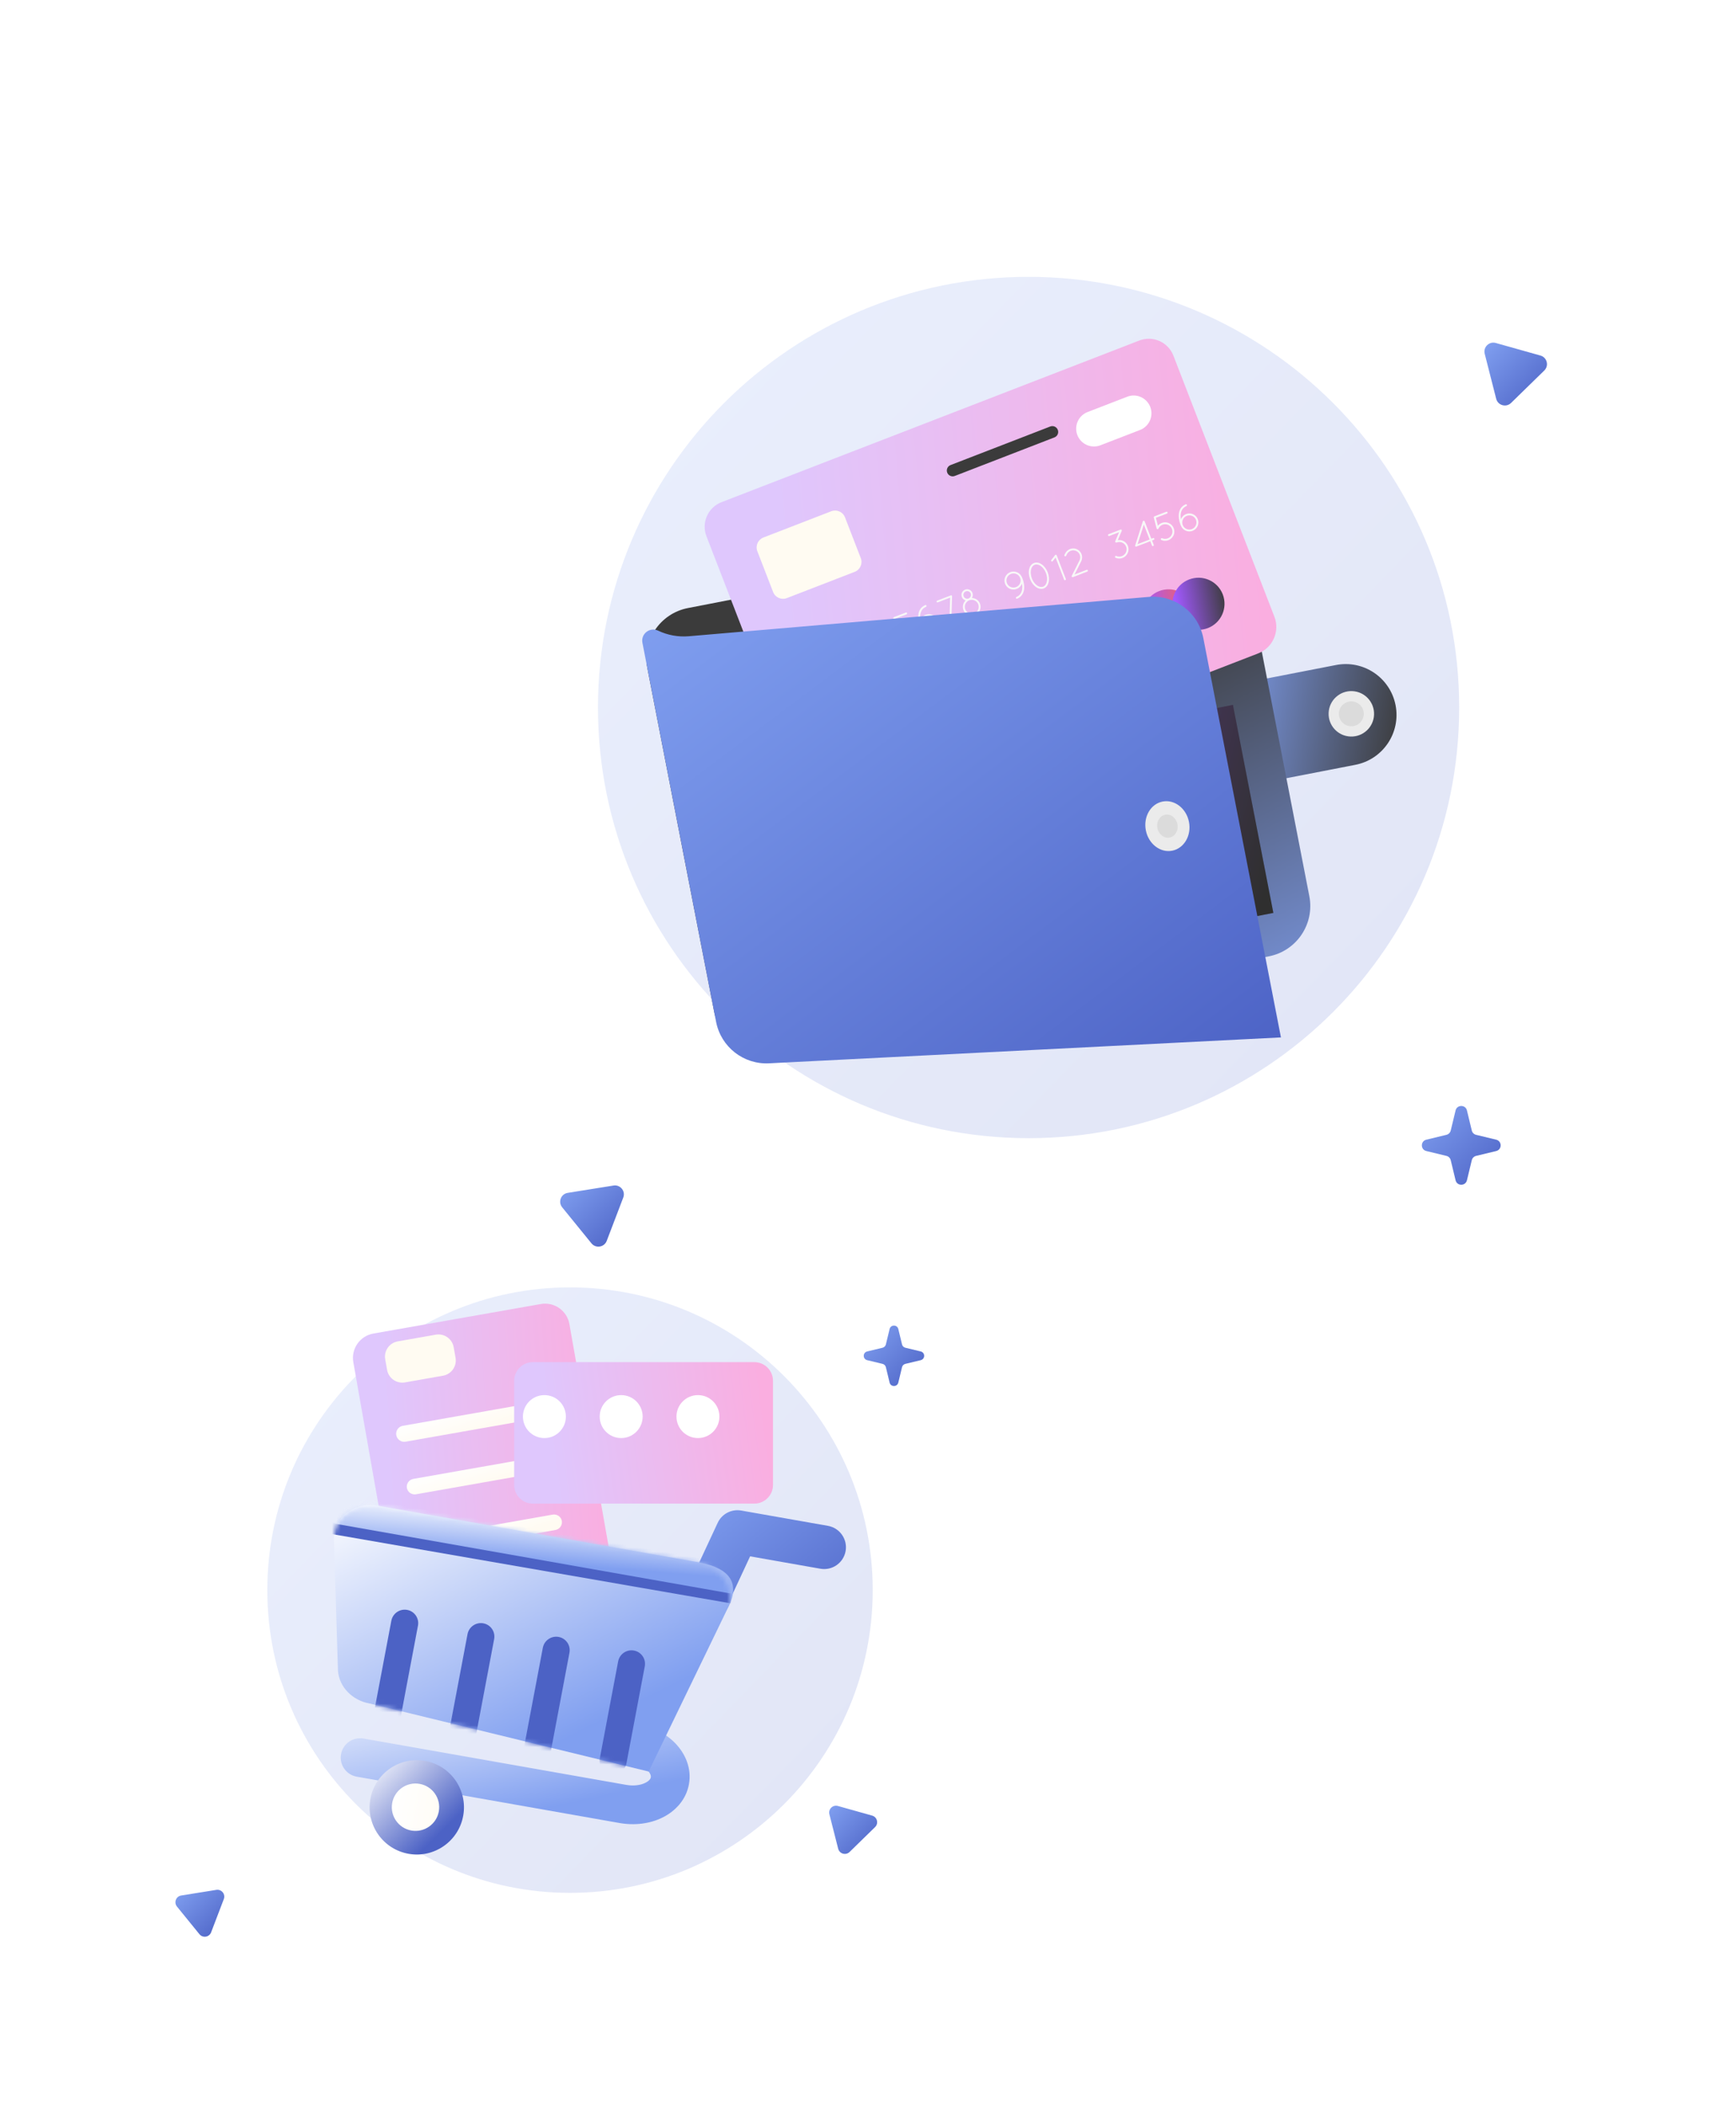 <svg width="500" height="606.25" viewBox="0 0 400 485" fill="none" xmlns="http://www.w3.org/2000/svg">
<g filter="url(#filter0_f_24_85)">
<path opacity="0.17" d="M237 262.217C291.796 262.217 336.217 217.796 336.217 163C336.217 108.204 291.796 63.783 237 63.783C182.204 63.783 137.783 108.204 137.783 163C137.783 217.796 182.204 262.217 237 262.217Z" fill="url(#paint0_linear_24_85)"/>
</g>
<path fill-rule="evenodd" clip-rule="evenodd" d="M227.664 52.656C229.937 52.656 231.779 50.814 231.779 48.541C231.779 46.269 229.937 44.427 227.664 44.427C225.392 44.427 223.55 46.269 223.55 48.541C223.55 50.814 225.392 52.656 227.664 52.656ZM227.664 55.742C231.641 55.742 234.866 52.518 234.866 48.541C234.866 44.565 231.641 41.341 227.664 41.341C223.687 41.341 220.464 44.565 220.464 48.541C220.464 52.518 223.687 55.742 227.664 55.742Z" fill="white"/>
<path fill-rule="evenodd" clip-rule="evenodd" d="M129.628 241.642C131.901 241.642 133.743 239.799 133.743 237.526C133.743 235.254 131.901 233.412 129.628 233.412C127.356 233.412 125.514 235.254 125.514 237.526C125.514 239.799 127.356 241.642 129.628 241.642ZM129.628 244.728C133.605 244.728 136.829 241.503 136.829 237.526C136.829 233.549 133.605 230.326 129.628 230.326C125.651 230.326 122.427 233.549 122.427 237.526C122.427 241.503 125.651 244.728 129.628 244.728Z" fill="white"/>
<path fill-rule="evenodd" clip-rule="evenodd" d="M355.232 232.192C357.504 232.192 359.347 230.35 359.347 228.077C359.347 225.805 357.504 223.963 355.232 223.963C352.959 223.963 351.118 225.805 351.118 228.077C351.118 230.35 352.959 232.192 355.232 232.192ZM355.232 235.279C359.209 235.279 362.433 232.054 362.433 228.077C362.433 224.1 359.209 220.877 355.232 220.877C351.255 220.877 348.031 224.1 348.031 228.077C348.031 232.054 351.255 235.279 355.232 235.279Z" fill="white"/>
<path d="M160.686 71.093C160.989 69.839 162.773 69.839 163.075 71.093L164.094 75.312C164.202 75.76 164.552 76.11 165 76.218L169.22 77.237C170.473 77.54 170.473 79.323 169.22 79.626L165 80.644C164.552 80.752 164.202 81.102 164.094 81.55L163.075 85.77C162.773 87.024 160.989 87.024 160.686 85.77L159.668 81.55C159.56 81.102 159.21 80.752 158.762 80.644L154.542 79.626C153.288 79.323 153.288 77.54 154.542 77.237L158.762 76.218C159.21 76.11 159.56 75.76 159.668 75.312L160.686 71.093Z" fill="white"/>
<path d="M335.386 255.828C335.718 254.455 337.673 254.455 338.005 255.828L339.121 260.454C339.239 260.945 339.623 261.329 340.114 261.447L344.739 262.565C346.113 262.895 346.113 264.85 344.739 265.182L340.114 266.299C339.623 266.418 339.239 266.801 339.121 267.292L338.005 271.917C337.673 273.292 335.718 273.292 335.386 271.917L334.269 267.292C334.15 266.801 333.767 266.418 333.276 266.299L328.651 265.182C327.276 264.85 327.276 262.895 328.651 262.565L333.276 261.447C333.767 261.329 334.15 260.945 334.269 260.454L335.386 255.828Z" fill="url(#paint1_linear_24_85)"/>
<path d="M141.363 273.128C142.927 272.877 144.175 274.413 143.61 275.893L139.796 285.88C139.231 287.36 137.276 287.673 136.277 286.443L129.535 278.147C128.537 276.918 129.243 275.068 130.807 274.818L141.363 273.128Z" fill="url(#paint2_linear_24_85)"/>
<path d="M342.1 81.508C341.709 79.973 343.125 78.59 344.65 79.019L354.942 81.911C356.466 82.339 356.956 84.258 355.822 85.364L348.172 92.831C347.038 93.937 345.133 93.402 344.741 91.867L342.1 81.508Z" fill="url(#paint3_linear_24_85)"/>
<path d="M307.831 153.209L285.515 157.548C279.165 158.781 275.019 164.929 276.254 171.278C277.488 177.626 283.635 181.772 289.983 180.539L312.3 176.201C318.649 174.966 322.795 168.82 321.56 162.471C320.327 156.122 314.179 151.975 307.831 153.209Z" fill="url(#paint4_linear_24_85)"/>
<path d="M316.601 164.658C316.713 161.768 314.462 159.334 311.57 159.222C308.68 159.108 306.245 161.361 306.133 164.251C306.02 167.141 308.272 169.576 311.163 169.689C314.054 169.801 316.488 167.549 316.601 164.658Z" fill="#EBEBEB"/>
<path d="M311.91 167.269C313.465 166.966 314.479 165.462 314.178 163.908C313.876 162.354 312.371 161.339 310.816 161.64C309.263 161.943 308.247 163.448 308.55 165.002C308.852 166.555 310.357 167.571 311.91 167.269Z" fill="#DBDBDB"/>
<path d="M272.448 117.939L158.502 140.088C152.098 141.332 147.916 147.533 149.161 153.936L164.557 233.137C165.801 239.541 172.001 243.723 178.405 242.478L292.35 220.33C298.754 219.085 302.936 212.885 301.692 206.481L286.296 127.279C285.052 120.876 278.852 116.694 272.448 117.939Z" fill="url(#paint5_linear_24_85)"/>
<path d="M270.365 81.923L293.641 142.086C294.944 145.449 293.269 149.231 289.912 150.532L194.495 187.446C191.138 188.748 187.356 187.073 186.052 183.71L162.777 123.547C161.569 120.417 163.121 116.9 166.252 115.692L262.507 78.456C265.638 77.248 269.155 78.8 270.363 81.931L270.365 81.923Z" fill="url(#paint6_linear_24_85)"/>
<path d="M274.848 139.608C276.041 142.702 274.507 146.18 271.413 147.373C268.321 148.567 264.841 147.032 263.648 143.938C262.454 140.846 263.99 137.368 267.083 136.174C270.175 134.981 273.655 136.516 274.848 139.608Z" fill="url(#paint7_linear_24_85)"/>
<path d="M281.741 136.937C282.935 140.03 281.4 143.509 278.307 144.703C275.214 145.896 271.736 144.36 270.541 141.268C269.348 138.174 270.884 134.696 273.976 133.503C277.07 132.309 280.548 133.844 281.741 136.937Z" fill="url(#paint8_linear_24_85)"/>
<path d="M191.535 117.785L175.902 123.833C174.642 124.321 174.015 125.738 174.503 126.998L178.138 136.393C178.625 137.653 180.042 138.281 181.303 137.793L196.935 131.744C198.197 131.258 198.823 129.84 198.335 128.58L194.7 119.185C194.213 117.924 192.795 117.298 191.535 117.785Z" fill="#FFFBF2"/>
<path d="M262.689 99.055L253.548 102.589C251.432 103.401 249.058 102.353 248.24 100.239C247.428 98.124 248.476 95.749 250.59 94.931L259.73 91.398C261.844 90.58 264.221 91.634 265.038 93.748C265.851 95.863 264.802 98.238 262.689 99.055Z" fill="white"/>
<path d="M183.199 151.68L182.56 152.487C182.56 152.487 182.508 152.544 182.469 152.559C182.393 152.588 182.311 152.569 182.258 152.528C182.156 152.442 182.143 152.309 182.227 152.221L183.094 151.096C183.167 151.011 183.316 150.992 183.4 151.066C183.446 151.105 183.471 151.151 183.486 151.207L185.569 156.586C185.611 156.695 185.565 156.819 185.445 156.865C185.337 156.906 185.209 156.85 185.167 156.741L183.21 151.675L183.199 151.68Z" fill="#F8F8F8"/>
<path d="M186.938 155.874L188.716 152.345C188.925 151.915 188.945 151.446 188.784 151.027C188.646 150.668 188.372 150.362 188.001 150.173C187.582 149.96 187.104 149.949 186.698 150.111C186.328 150.254 186.017 150.516 185.823 150.891L185.641 151.26C185.591 151.373 185.453 151.42 185.356 151.363C185.243 151.312 185.196 151.175 185.253 151.079L185.433 150.703C185.678 150.235 186.081 149.887 186.543 149.71C187.055 149.512 187.647 149.51 188.192 149.793C188.677 150.032 189.015 150.427 189.189 150.878C189.387 151.395 189.381 151.996 189.11 152.543L187.588 155.568L190.362 154.503C190.468 154.455 190.594 154.507 190.64 154.627C190.682 154.735 190.625 154.864 190.516 154.906L187.251 156.171L187.219 156.184C187.159 156.207 187.093 156.213 187.044 156.182C186.932 156.119 186.884 155.993 186.934 155.881L186.938 155.874Z" fill="#F8F8F8"/>
<path d="M193.438 147.461L192.526 149.602C192.924 149.537 193.344 149.575 193.737 149.75C194.27 149.987 194.663 150.423 194.859 150.934C195.055 151.446 195.061 152.031 194.817 152.567C194.58 153.102 194.145 153.499 193.636 153.701C193.137 153.892 192.552 153.898 192.015 153.655C191.904 153.61 191.849 153.482 191.903 153.362C191.945 153.245 192.076 153.195 192.196 153.248C192.622 153.429 193.076 153.429 193.479 153.274C193.882 153.12 194.226 152.813 194.419 152.39C194.609 151.96 194.602 151.501 194.448 151.099C194.293 150.696 193.987 150.352 193.562 150.173C193.138 149.979 192.679 149.987 192.277 150.141C192.212 150.167 192.138 150.156 192.077 150.124L192.066 150.129C191.947 150.08 191.895 149.945 191.951 149.829L192.827 147.77L190.58 148.632C190.463 148.684 190.335 148.628 190.291 148.513C190.245 148.394 190.302 148.265 190.416 148.221L193.158 147.169C193.275 147.118 193.403 147.175 193.447 147.289C193.46 147.321 193.461 147.359 193.455 147.392C193.455 147.423 193.447 147.451 193.437 147.474L193.438 147.461Z" fill="#F8F8F8"/>
<path d="M200.012 149.843L196.841 151.073L196.813 151.083C196.77 151.1 196.717 151.108 196.672 151.088C196.554 151.058 196.491 150.926 196.536 150.815L198.295 145.285L198.3 145.27C198.342 145.148 198.452 145.094 198.573 145.134C198.616 145.149 198.648 145.181 198.676 145.207C198.682 145.224 198.697 145.229 198.7 145.235L198.71 145.263L200.264 149.278L200.656 149.127C200.775 149.082 200.904 149.139 200.945 149.248C200.986 149.356 200.93 149.484 200.815 149.528L200.424 149.679L200.81 150.685C200.852 150.794 200.795 150.921 200.681 150.965C200.572 151.008 200.444 150.95 200.402 150.841L200.016 149.835L200.012 149.843ZM199.858 149.44L198.53 146.013L197.089 150.516L199.862 149.451L199.858 149.44Z" fill="#F8F8F8"/>
<path d="M207.594 147.631C207.476 147.582 207.424 147.446 207.482 147.337C207.533 147.224 207.666 147.167 207.781 147.222C208.206 147.403 208.662 147.403 209.063 147.248C209.466 147.093 209.799 146.791 209.991 146.362C210.182 145.932 210.176 145.479 210.021 145.077C209.865 144.668 209.558 144.325 209.137 144.137C208.717 143.955 208.257 143.957 207.854 144.111C207.445 144.268 207.107 144.573 206.916 145.001C206.865 145.115 206.729 145.167 206.622 145.115C206.589 145.109 206.562 145.088 206.549 145.068L206.544 145.057C206.544 145.057 206.527 145.045 206.523 145.035C206.506 145.022 206.495 144.994 206.487 144.973C206.482 144.962 206.481 144.944 206.475 144.927L205.845 142.455C205.82 142.39 205.832 142.323 205.868 142.272C205.888 142.226 205.931 142.191 205.985 142.17L208.716 141.123C208.833 141.071 208.961 141.127 209.005 141.242C209.053 141.367 208.994 141.49 208.88 141.534L206.323 142.515L206.788 144.346C207.019 144.051 207.326 143.827 207.68 143.692C208.192 143.496 208.761 143.483 209.304 143.729C209.85 143.963 210.227 144.392 210.428 144.914C210.619 145.415 210.64 146.007 210.391 146.545C210.151 147.073 209.712 147.474 209.206 147.667C208.695 147.863 208.11 147.869 207.576 147.632L207.594 147.631Z" fill="#F8F8F8"/>
<path d="M211.626 141.472C211.756 140.605 212.228 139.819 213.187 139.406C213.292 139.354 213.419 139.411 213.473 139.516C213.517 139.635 213.461 139.763 213.354 139.81C212.545 140.159 212.192 140.781 212.055 141.532C211.985 141.952 212.014 142.416 212.093 142.866C212.293 142.327 212.708 141.868 213.286 141.647C214.368 141.231 215.564 141.764 215.974 142.831C216.385 143.902 215.857 145.096 214.782 145.515C213.734 145.918 212.562 145.42 212.125 144.396C212.061 144.276 212.013 144.151 211.961 144.015C211.668 143.236 211.498 142.32 211.632 141.47L211.626 141.472ZM212.52 144.205C212.537 144.249 212.561 144.277 212.578 144.308C212.589 144.335 212.595 144.352 212.59 144.372C212.98 145.078 213.848 145.405 214.616 145.111C215.47 144.784 215.889 143.83 215.568 142.992C215.247 142.155 214.292 141.734 213.438 142.063C212.601 142.384 212.18 143.337 212.503 144.176L212.515 144.208L212.52 144.205Z" fill="#F8F8F8"/>
<path d="M218.744 143.66L218.921 137.682L216.086 138.77C215.98 138.816 215.854 138.765 215.812 138.656C215.771 138.548 215.828 138.419 215.936 138.378L219.037 137.187C219.074 137.154 219.113 137.14 219.162 137.14C219.221 137.148 219.284 137.18 219.319 137.222C219.341 137.246 219.352 137.26 219.361 137.281C219.377 137.325 219.378 137.362 219.369 137.403L219.186 143.67C219.182 143.759 219.124 143.838 219.049 143.866C219.016 143.879 218.999 143.885 218.96 143.882C218.841 143.878 218.744 143.772 218.738 143.661L218.744 143.66Z" fill="#F8F8F8"/>
<path d="M222.371 135.843C223.041 135.586 223.804 135.917 224.062 136.586C224.218 136.994 224.153 137.424 223.941 137.768C224.746 137.783 225.498 138.281 225.801 139.07C226.207 140.124 225.689 141.297 224.636 141.707C223.586 142.111 222.408 141.595 221.998 140.543C221.695 139.754 221.917 138.882 222.491 138.331C222.112 138.22 221.78 137.943 221.624 137.534C221.366 136.866 221.689 136.111 222.369 135.85L222.371 135.843ZM224.485 141.297C225.322 140.976 225.721 140.049 225.405 139.222C225.089 138.401 224.167 137.981 223.328 138.303C222.501 138.62 222.094 139.556 222.409 140.378C222.728 141.21 223.658 141.615 224.485 141.297ZM223.163 137.886C223.609 137.702 223.837 137.19 223.665 136.738C223.491 136.287 222.983 136.07 222.532 136.243C222.081 136.417 221.861 136.919 222.035 137.37C222.208 137.821 222.714 138.052 223.168 137.884L223.163 137.886Z" fill="#F8F8F8"/>
<path d="M232.783 131.816C233.789 131.43 234.889 131.858 235.368 132.778C235.384 132.791 235.389 132.801 235.401 132.815C235.471 132.969 235.542 133.136 235.608 133.309C235.907 134.088 236.076 135.015 235.952 135.862C235.816 136.712 235.34 137.519 234.392 137.926L234.381 137.931C234.262 137.977 234.138 137.931 234.095 137.822C234.051 137.702 234.098 137.584 234.214 137.527C235.01 137.177 235.388 136.553 235.513 135.805C235.578 135.375 235.565 134.918 235.475 134.471C235.275 135.01 234.853 135.453 234.265 135.679C233.199 136.087 232.004 135.573 231.582 134.493C231.173 133.427 231.706 132.23 232.773 131.821L232.783 131.816ZM235.059 133.146C234.738 132.309 233.793 131.896 232.939 132.225C232.102 132.546 231.68 133.495 231.999 134.327C232.327 135.181 233.274 135.584 234.112 135.263C234.966 134.936 235.388 134 235.053 133.147L235.059 133.146Z" fill="#F8F8F8"/>
<path d="M237.35 133.42C237.047 132.632 236.967 131.839 237.116 131.151C237.274 130.492 237.647 129.937 238.24 129.709C238.833 129.481 239.487 129.642 240.045 130.021C240.607 130.43 241.101 131.064 241.409 131.85C241.712 132.638 241.775 133.438 241.628 134.112C241.472 134.777 241.1 135.338 240.507 135.566C239.914 135.793 239.26 135.633 238.698 135.243C238.135 134.848 237.651 134.205 237.347 133.415L237.35 133.42ZM237.757 133.264C238.033 133.982 238.478 134.554 238.956 134.888C239.431 135.218 239.932 135.32 240.351 135.158C240.769 134.997 241.061 134.586 241.2 134.021C241.325 133.454 241.278 132.73 241.003 132.012C240.728 131.294 240.272 130.726 239.799 130.389C239.313 130.047 238.824 129.959 238.404 130.12C237.985 130.281 237.677 130.68 237.555 131.258C237.43 131.823 237.488 132.544 237.765 133.268L237.757 133.264Z" fill="#F8F8F8"/>
<path d="M243.212 128.466L242.574 129.274C242.574 129.274 242.521 129.331 242.483 129.346C242.406 129.376 242.325 129.357 242.27 129.316C242.169 129.229 242.156 129.097 242.241 129.009L243.106 127.883C243.181 127.799 243.329 127.779 243.414 127.853C243.46 127.891 243.483 127.938 243.499 127.995L245.582 133.373C245.624 133.483 245.577 133.606 245.458 133.652C245.35 133.694 245.222 133.636 245.179 133.528L243.223 128.463L243.212 128.466Z" fill="#F8F8F8"/>
<path d="M246.949 132.657L248.726 129.129C248.937 128.699 248.956 128.229 248.795 127.811C248.657 127.452 248.384 127.145 248.012 126.957C247.593 126.743 247.114 126.734 246.709 126.895C246.339 127.037 246.03 127.305 245.834 127.674L245.652 128.044C245.601 128.157 245.463 128.203 245.367 128.146C245.254 128.097 245.207 127.959 245.263 127.862L245.444 127.487C245.689 127.018 246.091 126.67 246.552 126.487C247.063 126.291 247.655 126.288 248.201 126.572C248.685 126.81 249.024 127.205 249.198 127.656C249.396 128.172 249.389 128.775 249.119 129.322L247.596 132.347L250.371 131.281C250.477 131.234 250.606 131.291 250.649 131.405C250.691 131.514 250.634 131.641 250.525 131.684L247.261 132.949L247.228 132.962C247.167 132.984 247.101 132.991 247.053 132.961C246.941 132.897 246.892 132.772 246.943 132.66L246.949 132.657Z" fill="#F8F8F8"/>
<path d="M258.465 122.306L257.552 124.448C257.951 124.382 258.372 124.42 258.763 124.595C259.298 124.832 259.69 125.268 259.886 125.779C260.082 126.291 260.088 126.875 259.845 127.412C259.606 127.947 259.173 128.344 258.668 128.543C258.169 128.736 257.578 128.744 257.042 128.501C256.931 128.456 256.875 128.327 256.93 128.207C256.975 128.096 257.102 128.04 257.223 128.093C257.648 128.274 258.104 128.274 258.507 128.119C258.908 127.964 259.253 127.657 259.446 127.234C259.637 126.806 259.629 126.346 259.475 125.943C259.32 125.542 259.013 125.197 258.588 125.017C258.165 124.824 257.706 124.832 257.303 124.987C257.238 125.012 257.166 125.002 257.103 124.969L257.093 124.974C256.975 124.925 256.921 124.789 256.978 124.674L257.853 122.616L255.607 123.478C255.49 123.529 255.362 123.473 255.317 123.358C255.273 123.239 255.329 123.11 255.443 123.066L258.184 122.014C258.302 121.963 258.43 122.02 258.473 122.134C258.486 122.167 258.488 122.204 258.482 122.237C258.482 122.269 258.473 122.296 258.464 122.319L258.465 122.306Z" fill="#F8F8F8"/>
<path d="M265.039 124.688L261.863 125.908L261.854 125.917L261.839 125.923C261.795 125.94 261.744 125.954 261.697 125.928C261.579 125.899 261.516 125.766 261.561 125.655L263.32 120.125L263.326 120.11C263.367 119.988 263.477 119.934 263.598 119.975C263.641 119.989 263.673 120.021 263.701 120.047C263.707 120.064 263.718 120.072 263.725 120.075L263.735 120.103L265.289 124.119L265.681 123.969C265.8 123.922 265.929 123.979 265.97 124.088C266.012 124.197 265.955 124.325 265.84 124.369L265.449 124.519L265.836 125.525C265.877 125.634 265.82 125.762 265.706 125.805C265.597 125.848 265.469 125.791 265.427 125.681L265.041 124.675L265.039 124.688ZM264.885 124.286L263.557 120.857L262.115 125.361L264.889 124.297L264.885 124.286Z" fill="#F8F8F8"/>
<path d="M267.605 124.414C267.487 124.365 267.435 124.23 267.493 124.12C267.542 124.008 267.679 123.954 267.792 124.005C268.217 124.185 268.672 124.185 269.074 124.031C269.477 123.876 269.81 123.574 270.002 123.144C270.193 122.715 270.187 122.262 270.032 121.859C269.875 121.452 269.569 121.108 269.148 120.92C268.726 120.732 268.266 120.739 267.865 120.894C267.456 121.051 267.118 121.356 266.927 121.785C266.876 121.898 266.743 121.955 266.633 121.897C266.6 121.891 266.573 121.871 266.56 121.851L266.555 121.84C266.555 121.84 266.538 121.828 266.534 121.817C266.516 121.805 266.506 121.778 266.498 121.756C266.493 121.744 266.492 121.727 266.486 121.71L265.856 119.238C265.831 119.172 265.843 119.106 265.879 119.054C265.899 119.009 265.942 118.973 265.996 118.953L268.726 117.905C268.844 117.854 268.972 117.91 269.015 118.025C269.064 118.15 269.005 118.272 268.89 118.316L266.334 119.297L266.799 121.128C267.032 120.84 267.337 120.609 267.691 120.475C268.201 120.277 268.771 120.266 269.315 120.513C269.861 120.746 270.238 121.175 270.439 121.697C270.63 122.198 270.651 122.789 270.402 123.327C270.162 123.856 269.723 124.256 269.217 124.451C268.706 124.647 268.121 124.653 267.587 124.415L267.605 124.414Z" fill="#F8F8F8"/>
<path d="M271.637 118.255C271.767 117.388 272.236 116.596 273.198 116.189C273.303 116.137 273.43 116.194 273.482 116.299C273.529 116.418 273.472 116.546 273.366 116.593C272.559 116.947 272.202 117.564 272.066 118.316C271.997 118.735 272.025 119.198 272.104 119.649C272.304 119.11 272.719 118.651 273.296 118.43C274.379 118.014 275.575 118.547 275.985 119.612C276.396 120.685 275.868 121.879 274.794 122.298C273.743 122.701 272.573 122.203 272.136 121.178C272.071 121.059 272.024 120.934 271.972 120.798C271.678 120.018 271.508 119.103 271.643 118.253L271.637 118.255ZM272.532 120.989C272.548 121.032 272.572 121.061 272.59 121.091C272.6 121.118 272.606 121.135 272.601 121.155C272.991 121.86 273.859 122.189 274.626 121.894C275.48 121.566 275.9 120.613 275.579 119.775C275.258 118.937 274.303 118.518 273.449 118.845C272.612 119.167 272.191 120.12 272.513 120.958L272.526 120.991L272.532 120.989Z" fill="#F8F8F8"/>
<path d="M240.959 146.941L189.865 166.708L190.837 169.218L241.93 149.451L240.959 146.941Z" fill="url(#paint9_linear_24_85)"/>
<path d="M228.197 158.293L192.024 172.287L192.995 174.799L229.168 160.804L228.197 158.293Z" fill="url(#paint10_linear_24_85)"/>
<path d="M241.992 98.259L219.023 107.145C218.329 107.413 217.984 108.193 218.253 108.886C218.521 109.579 219.3 109.924 219.994 109.656L242.962 100.77C243.656 100.502 243.999 99.722 243.731 99.029C243.463 98.336 242.684 97.991 241.992 98.259Z" fill="#3B3B3B"/>
<path d="M284.082 162.393L164.368 185.664L173.684 233.591L293.399 210.321L284.082 162.393Z" fill="url(#paint11_linear_24_85)"/>
<path opacity="0.2" d="M284.082 162.393L164.368 185.664L173.684 233.591L293.399 210.321L284.082 162.393Z" fill="black"/>
<path d="M295.14 239.005L177.194 244.974C171.321 245.271 166.124 241.203 165.002 235.431L148.024 148.084C147.623 146.023 149.741 144.385 151.635 145.291C153.834 146.341 156.277 146.786 158.712 146.581L264.666 137.518C270.682 137.003 276.117 141.106 277.268 147.032L295.145 238.998C295.145 239.001 295.143 239.004 295.14 239.005Z" fill="url(#paint12_linear_24_85)"/>
<path d="M270.088 195.989C272.833 195.456 274.566 192.488 273.957 189.361C273.35 186.235 270.632 184.132 267.887 184.665C265.142 185.199 263.41 188.166 264.018 191.293C264.626 194.42 267.344 196.522 270.088 195.989Z" fill="#EBEBEB"/>
<path d="M271.298 189.878C271.581 191.331 270.775 192.711 269.499 192.958C268.224 193.206 266.96 192.229 266.678 190.776C266.395 189.324 267.201 187.945 268.477 187.697C269.752 187.449 271.016 188.426 271.298 189.878Z" fill="#DBDBDB"/>
<g clip-path="url(#clip0_24_85)">
<mask id="mask0_24_85" style="mask-type:luminance" maskUnits="userSpaceOnUse" x="0" y="235" width="250" height="250">
<path d="M250 235H0V485H250V235Z" fill="white"/>
</mask>
<g mask="url(#mask0_24_85)">
<g filter="url(#filter1_f_24_85)">
<path opacity="0.17" d="M131.341 436.087C169.861 436.087 201.087 404.86 201.087 366.341C201.087 327.821 169.861 296.594 131.341 296.594C92.821 296.594 61.594 327.821 61.594 366.341C61.594 404.86 92.821 436.087 131.341 436.087Z" fill="url(#paint13_linear_24_85)"/>
</g>
<path fill-rule="evenodd" clip-rule="evenodd" d="M56.247 317.047C57.989 317.047 59.402 315.634 59.402 313.892C59.402 312.149 57.989 310.736 56.247 310.736C54.504 310.736 53.091 312.149 53.091 313.892C53.091 315.634 54.504 317.047 56.247 317.047ZM56.247 319.414C59.297 319.414 61.769 316.942 61.769 313.892C61.769 310.842 59.297 308.37 56.247 308.37C53.197 308.37 50.725 310.842 50.725 313.892C50.725 316.942 53.197 319.414 56.247 319.414Z" fill="white"/>
<path fill-rule="evenodd" clip-rule="evenodd" d="M46.283 414.873C48.026 414.873 49.439 413.46 49.439 411.717C49.439 409.975 48.026 408.563 46.283 408.563C44.54 408.563 43.128 409.975 43.128 411.717C43.128 413.46 44.54 414.873 46.283 414.873ZM46.283 417.24C49.333 417.24 51.805 414.767 51.805 411.717C51.805 408.668 49.333 406.196 46.283 406.196C43.233 406.196 40.761 408.668 40.761 411.717C40.761 414.767 43.233 417.24 46.283 417.24Z" fill="white"/>
<path fill-rule="evenodd" clip-rule="evenodd" d="M193.022 281.721C194.764 281.721 196.178 280.308 196.178 278.566C196.178 276.823 194.764 275.41 193.022 275.41C191.279 275.41 189.867 276.823 189.867 278.566C189.867 280.308 191.279 281.721 193.022 281.721ZM193.022 284.088C196.072 284.088 198.544 281.615 198.544 278.566C198.544 275.516 196.072 273.044 193.022 273.044C189.972 273.044 187.5 275.516 187.5 278.566C187.5 281.615 189.972 284.088 193.022 284.088Z" fill="white"/>
<path d="M59.231 273.214C59.463 272.253 60.831 272.253 61.063 273.214L61.844 276.451C61.927 276.794 62.195 277.062 62.539 277.145L65.775 277.927C66.736 278.159 66.736 279.526 65.775 279.758L62.539 280.539C62.195 280.622 61.927 280.891 61.844 281.234L61.063 284.47C60.831 285.432 59.463 285.432 59.231 284.47L58.45 281.234C58.367 280.891 58.098 280.622 57.755 280.539L54.519 279.758C53.557 279.526 53.557 278.159 54.519 277.927L57.755 277.145C58.098 277.062 58.367 276.794 58.45 276.451L59.231 273.214Z" fill="white"/>
<path d="M204.976 306.188C205.23 305.134 206.729 305.134 206.984 306.188L207.84 309.735C207.931 310.112 208.225 310.406 208.601 310.497L212.148 311.353C213.203 311.607 213.203 313.106 212.148 313.361L208.601 314.217C208.225 314.308 207.931 314.602 207.84 314.979L206.984 318.526C206.729 319.58 205.23 319.58 204.976 318.526L204.119 314.979C204.029 314.602 203.735 314.308 203.358 314.217L199.811 313.361C198.757 313.106 198.757 311.607 199.811 311.353L203.358 310.497C203.735 310.406 204.029 310.112 204.119 309.735L204.976 306.188Z" fill="url(#paint14_linear_24_85)"/>
<path d="M49.847 435.396C51.046 435.204 52.004 436.382 51.571 437.517L48.646 445.175C48.212 446.31 46.713 446.55 45.947 445.607L40.777 439.245C40.011 438.303 40.553 436.885 41.752 436.693L49.847 435.396Z" fill="url(#paint15_linear_24_85)"/>
<path d="M191.103 417.977C190.804 416.8 191.89 415.74 193.059 416.068L200.952 418.286C202.121 418.615 202.497 420.086 201.627 420.934L195.76 426.66C194.891 427.509 193.43 427.098 193.129 425.921L191.103 417.977Z" fill="url(#paint16_linear_24_85)"/>
<g filter="url(#filter2_i_24_85)">
<path d="M122.215 294.865L83.647 301.665C80.549 302.212 78.48 305.166 79.026 308.265L88.746 363.391C89.293 366.489 92.247 368.558 95.346 368.011L133.913 361.211C137.012 360.665 139.081 357.71 138.534 354.612L128.814 299.486C128.267 296.387 125.313 294.318 122.215 294.865Z" fill="url(#paint17_linear_24_85)"/>
</g>
<path d="M122.773 323.202L92.813 328.485C91.804 328.663 91.13 329.625 91.308 330.634L91.309 330.64C91.487 331.649 92.449 332.322 93.458 332.144L123.419 326.862C124.427 326.684 125.101 325.722 124.923 324.713L124.922 324.707C124.744 323.698 123.782 323.024 122.773 323.202Z" fill="url(#paint18_linear_24_85)"/>
<path d="M127.33 348.947L97.628 354.184C96.628 354.361 95.957 355.296 96.129 356.273L96.13 356.28C96.302 357.257 97.253 357.906 98.253 357.73L127.955 352.492C128.956 352.316 129.627 351.381 129.454 350.404V350.397C129.281 349.42 128.33 348.77 127.33 348.947Z" fill="url(#paint19_linear_24_85)"/>
<path d="M124.956 335.477L95.253 340.714C94.253 340.891 93.582 341.826 93.754 342.803L93.755 342.809C93.927 343.787 94.878 344.436 95.878 344.259L125.581 339.022C126.581 338.845 127.252 337.91 127.08 336.933L127.079 336.927C126.906 335.95 125.956 335.3 124.956 335.477Z" fill="url(#paint20_linear_24_85)"/>
<path d="M100.406 307.488L91.651 309.032C89.711 309.374 88.416 311.224 88.758 313.163L89.187 315.593C89.529 317.532 91.378 318.827 93.317 318.485L102.073 316.941C104.012 316.599 105.307 314.75 104.965 312.81L104.536 310.381C104.195 308.441 102.345 307.146 100.406 307.488Z" fill="#FFFBF2"/>
<g filter="url(#filter3_i_24_85)">
<path d="M168.178 310.066H117.15C114.773 310.066 112.845 311.994 112.845 314.372V338.356C112.845 340.734 114.773 342.661 117.15 342.661H168.178C170.555 342.661 172.483 340.734 172.483 338.356V314.372C172.483 311.994 170.555 310.066 168.178 310.066Z" fill="url(#paint21_linear_24_85)"/>
</g>
<path d="M125.439 331.309C128.173 331.309 130.389 329.093 130.389 326.36C130.389 323.626 128.173 321.41 125.439 321.41C122.706 321.41 120.49 323.626 120.49 326.36C120.49 329.093 122.706 331.309 125.439 331.309Z" fill="white"/>
<path d="M143.128 331.309C145.862 331.309 148.078 329.093 148.078 326.36C148.078 323.626 145.862 321.41 143.128 321.41C140.395 321.41 138.178 323.626 138.178 326.36C138.178 329.093 140.395 331.309 143.128 331.309Z" fill="white"/>
<path d="M160.817 331.309C163.551 331.309 165.766 329.093 165.766 326.36C165.766 323.626 163.551 321.41 160.817 321.41C158.083 321.41 155.867 323.626 155.867 326.36C155.867 329.093 158.083 331.309 160.817 331.309Z" fill="white"/>
<path fill-rule="evenodd" clip-rule="evenodd" d="M116.139 396.244C116.566 393.818 118.88 392.198 121.306 392.626L146.795 397.12C150.277 397.735 153.425 399.351 155.656 401.688C157.886 404.023 159.397 407.343 158.749 411.019C158.101 414.695 155.546 417.298 152.652 418.731C149.757 420.165 146.245 420.61 142.761 419.996L82.198 409.317C79.772 408.889 78.151 406.575 78.579 404.149C79.007 401.723 81.321 400.103 83.747 400.531L144.311 411.21C146.117 411.528 147.672 411.242 148.693 410.736C149.715 410.23 149.925 409.688 149.963 409.47C150.001 409.253 149.99 408.674 149.204 407.85C148.418 407.026 147.054 406.225 145.246 405.907L119.652 400.504C117.227 400.076 115.71 398.67 116.139 396.244Z" fill="url(#paint22_linear_24_85)"/>
<path fill-rule="evenodd" clip-rule="evenodd" d="M165.37 350.83C166.329 348.771 168.551 347.613 170.788 348.007L190.77 351.531C193.498 352.012 195.321 354.613 194.84 357.343C194.358 360.071 191.756 361.892 189.028 361.411L172.839 358.556L163.275 379.084C162.106 381.596 159.121 382.683 156.609 381.514C154.099 380.343 153.011 377.359 154.181 374.848L165.37 350.83Z" fill="url(#paint23_linear_24_85)"/>
<path d="M94.148 427.088C100.059 428.131 105.696 424.183 106.738 418.273C107.78 412.362 103.834 406.726 97.923 405.683C92.012 404.641 86.375 408.588 85.333 414.499C84.291 420.41 88.238 426.046 94.148 427.088Z" fill="url(#paint24_linear_24_85)"/>
<path d="M160.761 359.9L87.008 346.895C81.479 345.921 76.569 349.89 76.954 355.016L77.875 384.93C78.154 388.633 81.176 391.757 85.169 392.461L149.458 408.135L167.447 370.986C171.592 363.462 166.303 360.877 160.761 359.9Z" fill="url(#paint25_linear_24_85)"/>
<path d="M94.789 421.727C97.758 422.25 100.59 420.267 101.114 417.298C101.637 414.329 99.655 411.497 96.685 410.973C93.716 410.449 90.884 412.432 90.36 415.402C89.837 418.372 91.82 421.203 94.789 421.727Z" fill="url(#paint26_linear_24_85)"/>
<mask id="mask1_24_85" style="mask-type:alpha" maskUnits="userSpaceOnUse" x="76" y="346" width="93" height="63">
<path d="M160.761 359.9L87.007 346.895C81.479 345.921 76.568 349.89 76.953 355.016L77.874 384.93C78.154 388.633 81.176 391.757 85.169 392.461L149.458 408.135L167.447 370.986C169.564 366.288 166.303 360.877 160.761 359.9Z" fill="url(#paint27_linear_24_85)"/>
</mask>
<g mask="url(#mask1_24_85)">
<path d="M125.076 379.625C125.396 377.931 127.029 376.813 128.724 377.126C130.418 377.439 131.532 379.066 131.212 380.759L126.99 403.09C126.67 404.783 125.037 405.901 123.343 405.588C121.649 405.275 120.535 403.649 120.854 401.956L125.076 379.625Z" fill="#4C62C5"/>
<path d="M180.173 365.102C181.588 365.347 182.54 366.694 182.301 368.11L182.127 369.135C181.887 370.551 180.545 371.499 179.13 371.254L76.007 353.343C74.593 353.097 73.64 351.75 73.88 350.335L74.054 349.31C74.294 347.894 75.635 346.946 77.05 347.191L180.173 365.102Z" fill="#4C62C5"/>
<path d="M142.431 382.761C142.751 381.068 144.384 379.949 146.078 380.263C147.773 380.576 148.887 382.203 148.566 383.896L144.345 406.227C144.025 407.919 142.392 409.038 140.697 408.725C139.004 408.412 137.89 406.785 138.209 405.092L142.431 382.761Z" fill="#4C62C5"/>
<path d="M107.724 376.488C108.043 374.795 109.677 373.677 111.37 373.989C113.065 374.303 114.179 375.929 113.859 377.622L109.638 399.953C109.318 401.646 107.685 402.765 105.99 402.452C104.296 402.139 103.182 400.512 103.502 398.819L107.724 376.488Z" fill="#4C62C5"/>
<path d="M90.171 373.394C90.491 371.701 92.124 370.583 93.818 370.895C95.512 371.208 96.626 372.835 96.306 374.528L92.085 396.859C91.765 398.552 90.132 399.67 88.437 399.358C86.743 399.044 85.629 397.418 85.949 395.725L90.171 373.394Z" fill="#4C62C5"/>
<path d="M74.928 347.21C75.252 345.371 77.005 344.143 78.844 344.468L168.97 360.359C170.808 360.683 172.036 362.437 171.711 364.275C171.387 366.114 169.634 367.341 167.796 367.017L77.67 351.124C75.832 350.801 74.604 349.047 74.928 347.21Z" fill="url(#paint28_linear_24_85)"/>
</g>
</g>
</g>
<defs>
<filter id="filter0_f_24_85" x="83.783" y="9.783" width="306.434" height="306.434" filterUnits="userSpaceOnUse" color-interpolation-filters="sRGB">
<feFlood flood-opacity="0" result="BackgroundImageFix"/>
<feBlend mode="normal" in="SourceGraphic" in2="BackgroundImageFix" result="shape"/>
<feGaussianBlur stdDeviation="27" result="effect1_foregroundBlur_24_85"/>
</filter>
<filter id="filter1_f_24_85" x="7.594" y="242.594" width="247.493" height="247.493" filterUnits="userSpaceOnUse" color-interpolation-filters="sRGB">
<feFlood flood-opacity="0" result="BackgroundImageFix"/>
<feBlend mode="normal" in="SourceGraphic" in2="BackgroundImageFix" result="shape"/>
<feGaussianBlur stdDeviation="27" result="effect1_foregroundBlur_24_85"/>
</filter>
<filter id="filter2_i_24_85" x="78.939" y="294.777" width="62.068" height="78.885" filterUnits="userSpaceOnUse" color-interpolation-filters="sRGB">
<feFlood flood-opacity="0" result="BackgroundImageFix"/>
<feBlend mode="normal" in="SourceGraphic" in2="BackgroundImageFix" result="shape"/>
<feColorMatrix in="SourceAlpha" type="matrix" values="0 0 0 0 0 0 0 0 0 0 0 0 0 0 0 0 0 0 127 0" result="hardAlpha"/>
<feOffset dx="2.385" dy="5.564"/>
<feGaussianBlur stdDeviation="5.961"/>
<feComposite in2="hardAlpha" operator="arithmetic" k2="-1" k3="1"/>
<feColorMatrix type="matrix" values="0 0 0 0 0.105 0 0 0 0 0.466 0 0 0 0 0.546 0 0 0 0.15 0"/>
<feBlend mode="normal" in2="shape" result="effect1_innerShadow_24_85"/>
</filter>
<filter id="filter3_i_24_85" x="112.845" y="310.066" width="65.264" height="36.345" filterUnits="userSpaceOnUse" color-interpolation-filters="sRGB">
<feFlood flood-opacity="0" result="BackgroundImageFix"/>
<feBlend mode="normal" in="SourceGraphic" in2="BackgroundImageFix" result="shape"/>
<feColorMatrix in="SourceAlpha" type="matrix" values="0 0 0 0 0 0 0 0 0 0 0 0 0 0 0 0 0 0 127 0" result="hardAlpha"/>
<feOffset dx="5.626" dy="3.751"/>
<feGaussianBlur stdDeviation="6.095"/>
<feComposite in2="hardAlpha" operator="arithmetic" k2="-1" k3="1"/>
<feColorMatrix type="matrix" values="0 0 0 0 0.105 0 0 0 0 0.466 0 0 0 0 0.546 0 0 0 0.09 0"/>
<feBlend mode="normal" in2="shape" result="effect1_innerShadow_24_85"/>
</filter>
<linearGradient id="paint0_linear_24_85" x1="137.783" y1="69.57" x2="336.217" y2="262.217" gradientUnits="userSpaceOnUse">
<stop stop-color="#809FF0"/>
<stop offset="1" stop-color="#4C62C5"/>
</linearGradient>
<linearGradient id="paint1_linear_24_85" x1="327.62" y1="255.328" x2="345.77" y2="272.948" gradientUnits="userSpaceOnUse">
<stop stop-color="#809FF0"/>
<stop offset="1" stop-color="#4C62C5"/>
</linearGradient>
<linearGradient id="paint2_linear_24_85" x1="129.073" y1="273.512" x2="143.181" y2="287.765" gradientUnits="userSpaceOnUse">
<stop stop-color="#809FF0"/>
<stop offset="1" stop-color="#4C62C5"/>
</linearGradient>
<linearGradient id="paint3_linear_24_85" x1="342.034" y1="79.362" x2="356.509" y2="93.35" gradientUnits="userSpaceOnUse">
<stop stop-color="#809FF0"/>
<stop offset="1" stop-color="#4C62C5"/>
</linearGradient>
<linearGradient id="paint4_linear_24_85" x1="281.354" y1="158.356" x2="323.995" y2="165.728" gradientUnits="userSpaceOnUse">
<stop stop-color="#809FF0"/>
<stop offset="1" stop-color="#3B3B3B"/>
</linearGradient>
<linearGradient id="paint5_linear_24_85" x1="253.298" y1="265.638" x2="207.234" y2="175.179" gradientUnits="userSpaceOnUse">
<stop stop-color="#809FF0"/>
<stop offset="1" stop-color="#3B3B3B"/>
</linearGradient>
<linearGradient id="paint6_linear_24_85" x1="177.961" y1="110.91" x2="288.897" y2="101.328" gradientUnits="userSpaceOnUse">
<stop stop-color="#DFC7FD"/>
<stop offset="1" stop-color="#FAAEE0"/>
</linearGradient>
<linearGradient id="paint7_linear_24_85" x1="263.306" y1="137.624" x2="274.95" y2="135.553" gradientUnits="userSpaceOnUse">
<stop stop-color="#A259FF"/>
<stop offset="1" stop-color="#FF6250"/>
</linearGradient>
<linearGradient id="paint8_linear_24_85" x1="270.2" y1="134.952" x2="281.843" y2="132.882" gradientUnits="userSpaceOnUse">
<stop stop-color="#A259FF"/>
<stop offset="1" stop-color="#3B3B3B"/>
</linearGradient>
<linearGradient id="paint9_linear_24_85" x1="198.137" y1="163.507" x2="206.004" y2="174.559" gradientUnits="userSpaceOnUse">
<stop stop-color="#A259FF"/>
<stop offset="1" stop-color="#FF6250"/>
</linearGradient>
<linearGradient id="paint10_linear_24_85" x1="197.88" y1="170.022" x2="206.512" y2="179.972" gradientUnits="userSpaceOnUse">
<stop stop-color="#A259FF"/>
<stop offset="1" stop-color="#FF6250"/>
</linearGradient>
<linearGradient id="paint11_linear_24_85" x1="183.75" y1="181.896" x2="290.33" y2="209.899" gradientUnits="userSpaceOnUse">
<stop stop-color="#A259FF"/>
<stop offset="1" stop-color="#3B3B3B"/>
</linearGradient>
<linearGradient id="paint12_linear_24_85" x1="147.975" y1="140.61" x2="251.33" y2="277.96" gradientUnits="userSpaceOnUse">
<stop stop-color="#809FF0"/>
<stop offset="1" stop-color="#4C62C5"/>
</linearGradient>
<linearGradient id="paint13_linear_24_85" x1="61.594" y1="300.663" x2="201.087" y2="436.087" gradientUnits="userSpaceOnUse">
<stop stop-color="#809FF0"/>
<stop offset="1" stop-color="#4C62C5"/>
</linearGradient>
<linearGradient id="paint14_linear_24_85" x1="199.021" y1="305.803" x2="212.939" y2="319.316" gradientUnits="userSpaceOnUse">
<stop stop-color="#809FF0"/>
<stop offset="1" stop-color="#4C62C5"/>
</linearGradient>
<linearGradient id="paint15_linear_24_85" x1="40.422" y1="435.691" x2="51.242" y2="446.622" gradientUnits="userSpaceOnUse">
<stop stop-color="#809FF0"/>
<stop offset="1" stop-color="#4C62C5"/>
</linearGradient>
<linearGradient id="paint16_linear_24_85" x1="191.053" y1="416.331" x2="202.154" y2="427.058" gradientUnits="userSpaceOnUse">
<stop stop-color="#809FF0"/>
<stop offset="1" stop-color="#4C62C5"/>
</linearGradient>
<linearGradient id="paint17_linear_24_85" x1="86.005" y1="316.714" x2="136.473" y2="313.755" gradientUnits="userSpaceOnUse">
<stop stop-color="#DFC7FD"/>
<stop offset="1" stop-color="#FAAEE0"/>
</linearGradient>
<linearGradient id="paint18_linear_24_85" x1="118.271" y1="326.702" x2="114.978" y2="316.942" gradientUnits="userSpaceOnUse">
<stop stop-color="#FFFBF2"/>
<stop offset="0.667" stop-color="white"/>
</linearGradient>
<linearGradient id="paint19_linear_24_85" x1="122.857" y1="352.357" x2="119.697" y2="342.886" gradientUnits="userSpaceOnUse">
<stop stop-color="#FFFBF2"/>
<stop offset="0.667" stop-color="white"/>
</linearGradient>
<linearGradient id="paint20_linear_24_85" x1="120.481" y1="338.887" x2="117.322" y2="329.416" gradientUnits="userSpaceOnUse">
<stop stop-color="#FFFBF2"/>
<stop offset="0.667" stop-color="white"/>
</linearGradient>
<linearGradient id="paint21_linear_24_85" x1="119.906" y1="319.818" x2="169.645" y2="313.263" gradientUnits="userSpaceOnUse">
<stop stop-color="#DFC7FD"/>
<stop offset="1" stop-color="#FAAEE0"/>
</linearGradient>
<linearGradient id="paint22_linear_24_85" x1="141.925" y1="413.176" x2="129.344" y2="354.127" gradientUnits="userSpaceOnUse">
<stop stop-color="#809FF0"/>
<stop offset="0.667" stop-color="white"/>
</linearGradient>
<linearGradient id="paint23_linear_24_85" x1="153.71" y1="348.924" x2="187.341" y2="388.432" gradientUnits="userSpaceOnUse">
<stop stop-color="#809FF0"/>
<stop offset="1" stop-color="#4C62C5"/>
</linearGradient>
<linearGradient id="paint24_linear_24_85" x1="101.594" y1="422.157" x2="76.77" y2="396.795" gradientUnits="userSpaceOnUse">
<stop stop-color="#4C62C5"/>
<stop offset="0.667" stop-color="white"/>
</linearGradient>
<linearGradient id="paint25_linear_24_85" x1="145.222" y1="393.179" x2="95.325" y2="293.703" gradientUnits="userSpaceOnUse">
<stop stop-color="#809FF0"/>
<stop offset="0.667" stop-color="white"/>
</linearGradient>
<linearGradient id="paint26_linear_24_85" x1="89.564" y1="418.032" x2="105.056" y2="421.017" gradientUnits="userSpaceOnUse">
<stop stop-color="white"/>
<stop offset="1" stop-color="#FFFBF2"/>
</linearGradient>
<linearGradient id="paint27_linear_24_85" x1="76.932" y1="348.538" x2="134.454" y2="431.47" gradientUnits="userSpaceOnUse">
<stop stop-color="#809FF0"/>
<stop offset="1" stop-color="#4C62C5"/>
</linearGradient>
<linearGradient id="paint28_linear_24_85" x1="151.901" y1="362.272" x2="153.386" y2="343.464" gradientUnits="userSpaceOnUse">
<stop stop-color="#809FF0"/>
<stop offset="0.667" stop-color="white"/>
</linearGradient>
<clipPath id="clip0_24_85">
<rect width="250" height="250" fill="white" transform="translate(0 235)"/>
</clipPath>
</defs>
</svg>
